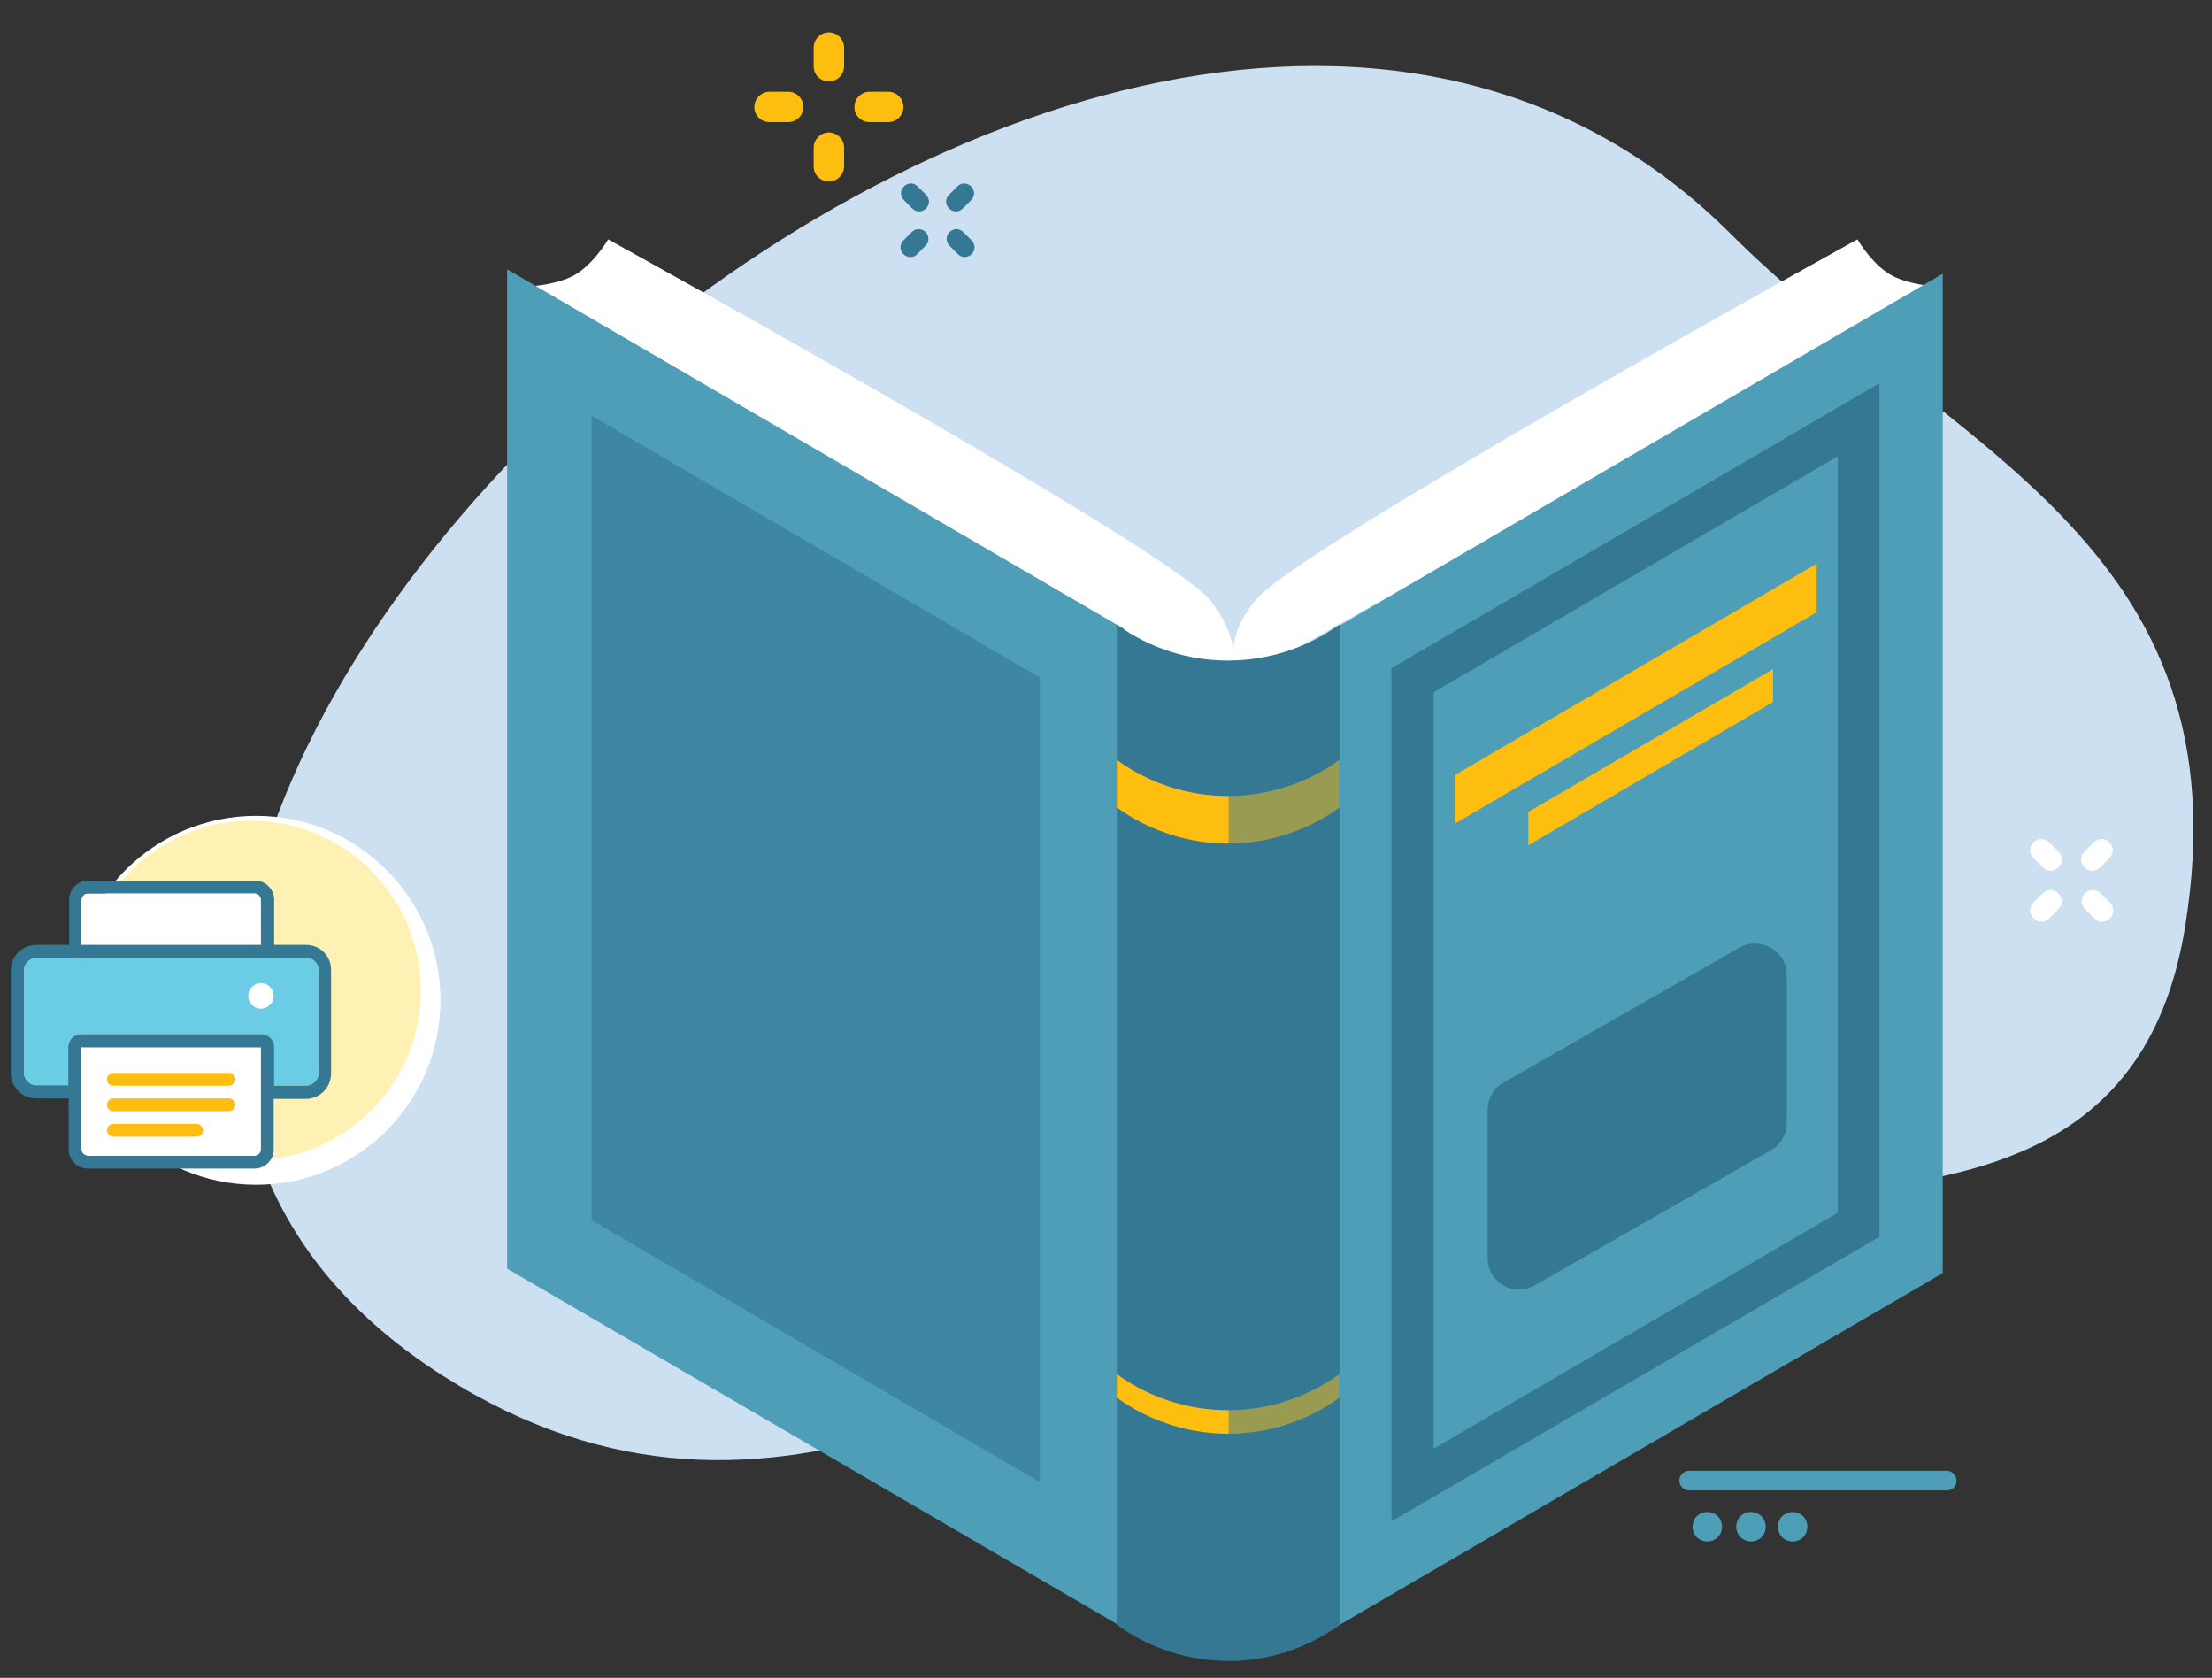 <?xml version="1.0" encoding="utf-8"?>
<!-- Generator: Adobe Illustrator 24.3.0, SVG Export Plug-In . SVG Version: 6.00 Build 0)  -->
<svg version="1.1" id="Layer_1" xmlns="http://www.w3.org/2000/svg" xmlns:xlink="http://www.w3.org/1999/xlink" x="0px" y="0px"
	 viewBox="0 0 451 342" style="enable-background:new 0 0 451 342;" xml:space="preserve">
<rect x="0" y="0" width="451" height="342" fill="#333333" stroke="none"/>
<style type="text/css">
	.st0{fill:#CCE0F2;}
	.st1{fill:#FFFFFF;}
	.st2{fill:#4E9EB8;}
	.st3{fill:#347893;}
	.st4{fill:#FEBE10;}
	.st5{opacity:0.6;}
	.st6{opacity:0.5;}
	.st7{fill:#FFF1B3;}
	.st8{fill:#6ACCE5;}
</style>
<path class="st0" d="M352.9,47.7C224.5-80.6-58.2,186.1,90.4,280.5c67.9,43.1,125.3-6.2,182.3-27.2c62.5-23,159.9,15.6,172.8-64.3
	C458.3,110.4,396.6,91.3,352.9,47.7"/>
<g id="XMLID_189_">
	<g id="XMLID_1676_">
		<g id="XMLID_3979_">
			<g id="XMLID_3996_">
				<path class="st1" d="M253.7,138.1c0,0-6.3-5.3,2.4-15.9c8.7-10.6,122.6-73.4,122.6-73.4s3.4,5.8,7.7,7.7
					c4.3,1.9,9.2,1.9,9.2,1.9L253.7,138.1z"/>
			</g>
		</g>
		<g id="XMLID_3961_">
			<g id="XMLID_3978_">
				<path class="st1" d="M250.4,142.2c0,0,4.9-9.4-3.8-20c-8.7-10.6-122.6-73.4-122.6-73.4s-3.4,5.8-7.7,7.7
					c-4.3,1.9-9.2,1.9-9.2,1.9L250.4,142.2z"/>
			</g>
		</g>
	</g>
	<g id="XMLID_3952_">
		<g id="XMLID_4027_">
			<polygon id="XMLID_192_" class="st2" points="396.1,55.8 270.9,128.8 270.9,332.5 396.1,259.5 			"/>
		</g>
		<g id="XMLID_3950_">
			<path class="st3" d="M283.7,136.2v173.9l99.5-58v-174L283.7,136.2z M374.7,247.2l-82.4,48.1V141.1l82.4-48.1V247.2z"/>
		</g>
		<g id="XMLID_4026_">
			<polygon class="st4" points="370.4,114.9 296.6,158 296.6,167.9 370.4,124.8 			"/>
		</g>
		<g id="XMLID_3053_">
			<polygon class="st4" points="361.5,136.4 311.6,165.5 311.6,172.3 361.5,143.1 			"/>
		</g>
		<g id="XMLID_3953_">
			<g id="XMLID_4021_">
				<path class="st3" d="M354.6,193.2l-48.1,27.5c-2,1.1-3.2,3.3-3.2,5.6v30.1c0,5,5.3,8.1,9.6,5.6l48.1-27.5c2-1.1,3.3-3.3,3.3-5.6
					v-30.1C364.3,193.8,358.9,190.7,354.6,193.2z"/>
			</g>
		</g>
	</g>
	<g id="XMLID_3947_">
		<g id="XMLID_3948_">
			<g id="XMLID_3969_">
				<polygon class="st2" points="229.2,128.2 103.4,54.9 103.4,258.6 229.2,331.9 				"/>
			</g>
			<g id="XMLID_3066_" class="st5">
				<polygon id="XMLID_191_" class="st3" points="120.6,248.7 120.6,84.7 212,138.1 212,302.1 				"/>
			</g>
		</g>
	</g>
	<g id="XMLID_3945_">
		<path class="st3" d="M273.1,331.2c-13.5,9.8-31.8,9.8-45.4,0c0-68,0-135.9,0-203.9c13.5,9.8,31.8,9.8,45.4,0
			C273.1,195.3,273.1,263.3,273.1,331.2z"/>
	</g>
	<g id="XMLID_3943_">
		<path class="st4" d="M273.1,164.6c-13.5,9.8-31.8,9.8-45.4,0c0-3.2,0-6.4,0-9.7c13.5,9.8,31.8,9.8,45.4,0
			C273.1,158.1,273.1,161.4,273.1,164.6z"/>
	</g>
	<g id="XMLID_3942_">
		<path class="st4" d="M273.1,284.9c-13.5,9.8-31.8,9.8-45.4,0c0-1.6,0-3.2,0-4.8c13.5,9.8,31.8,9.8,45.4,0
			C273.1,281.7,273.1,283.3,273.1,284.9z"/>
	</g>
	<g id="XMLID_3938_" class="st6">
		<path id="XMLID_190_" class="st3" d="M250.5,134.7v203.9c7.9,0,15.9-2.5,22.7-7.4c0-68,0-135.9,0-203.9
			C266.4,132.3,258.4,134.7,250.5,134.7z"/>
	</g>
</g>
<g>
	<path class="st2" d="M396.9,303.8h-52.5c-1.1,0-2-0.9-2-2c0-1.1,0.9-2,2-2h52.5c1.1,0,2,0.9,2,2C399,302.9,398.1,303.8,396.9,303.8
		z"/>
	<path class="st2" d="M348.1,314.2c1.7,0,3-1.3,3-3s-1.3-3-3-3c-1.7,0-3,1.3-3,3S346.4,314.2,348.1,314.2"/>
	<path class="st2" d="M357,314.2c1.7,0,3-1.3,3-3s-1.3-3-3-3c-1.7,0-3,1.3-3,3S355.4,314.2,357,314.2"/>
	<path class="st2" d="M365.5,314.2c1.7,0,3-1.3,3-3s-1.3-3-3-3s-3,1.3-3,3S363.8,314.2,365.5,314.2"/>
</g>
<g>
	<circle class="st1" cx="52.2" cy="203.9" r="37.6"/>
	<circle class="st7" cx="51.2" cy="201.9" r="34.6"/>
	<g>
		<path class="st1" d="M16.6,183.4c0-0.7,0.6-1.3,1.3-1.3h34c0.7,0,1.3,0.6,1.3,1.3v9.2H16.6V183.4z"/>
		<path class="st1" d="M53.2,234.3c0,0.7-0.6,1.3-1.3,1.3h-34c-0.7,0-1.3-0.6-1.3-1.3v-20.8h36.6V234.3z"/>
		<path class="st8" d="M65,218.7c0,1.4-1.2,2.6-2.6,2.6h-6.5v-7.9c0-1.4-1.2-2.6-2.6-2.6H16.6c-1.4,0-2.6,1.2-2.6,2.6v7.9H7.4
			c-1.4,0-2.6-1.2-2.6-2.6v-20.9c0-1.4,1.2-2.6,2.6-2.6h55c1.4,0,2.6,1.2,2.6,2.6V218.7z"/>
		<g>
			<path class="st3" d="M62.4,192.6h-6.5v-9.2c0-2.2-1.8-3.9-3.9-3.9h-34c-2.2,0-3.9,1.8-3.9,3.9v9.2H7.4c-2.9,0-5.2,2.3-5.2,5.2
				v20.9c0,2.9,2.3,5.2,5.2,5.2H14v10.4c0,2.2,1.8,3.9,3.9,3.9h34c2.2,0,3.9-1.8,3.9-3.9V224h6.5c2.9,0,5.2-2.3,5.2-5.2v-20.9
				C67.6,194.9,65.3,192.6,62.4,192.6z M16.6,183.4c0-0.7,0.6-1.3,1.3-1.3h34c0.7,0,1.3,0.6,1.3,1.3v9.2H16.6V183.4z M53.2,234.3
				c0,0.7-0.6,1.3-1.3,1.3h-34c-0.7,0-1.3-0.6-1.3-1.3v-20.8h36.6V234.3z M65,218.7c0,1.4-1.2,2.6-2.6,2.6h-6.5v-7.9
				c0-1.4-1.2-2.6-2.6-2.6H16.6c-1.4,0-2.6,1.2-2.6,2.6v7.9H7.4c-1.4,0-2.6-1.2-2.6-2.6v-20.9c0-1.4,1.2-2.6,2.6-2.6h55
				c1.4,0,2.6,1.2,2.6,2.6V218.7z"/>
			<path class="st4" d="M23.1,226.5h23.6c0.7,0,1.3-0.6,1.3-1.3c0-0.7-0.6-1.3-1.3-1.3H23.1c-0.7,0-1.3,0.6-1.3,1.3
				C21.8,225.9,22.4,226.5,23.1,226.5z"/>
			<path class="st4" d="M23.1,221.3h23.6c0.7,0,1.3-0.6,1.3-1.3c0-0.7-0.6-1.3-1.3-1.3H23.1c-0.7,0-1.3,0.6-1.3,1.3
				C21.8,220.8,22.4,221.3,23.1,221.3z"/>
			<path class="st4" d="M23.1,231.7h17c0.7,0,1.3-0.6,1.3-1.3c0-0.7-0.6-1.3-1.3-1.3h-17c-0.7,0-1.3,0.6-1.3,1.3
				C21.8,231.1,22.4,231.7,23.1,231.7z"/>
		</g>
		<circle class="st1" cx="53.2" cy="203" r="2.6"/>
	</g>
</g>
<g>
	<path class="st1" d="M428.6,187.9c-0.6,0-1.1-0.2-1.6-0.7l-1.9-1.9c-0.9-0.9-0.9-2.3,0-3.2c0.9-0.9,2.3-0.9,3.2,0l1.9,1.9
		c0.9,0.9,0.9,2.3,0,3.2C429.7,187.7,429.1,187.9,428.6,187.9z"/>
	<path class="st1" d="M418.1,177.5c-0.6,0-1.1-0.2-1.6-0.7l-1.9-1.9c-0.9-0.9-0.9-2.3,0-3.2c0.9-0.9,2.3-0.9,3.2,0l1.9,1.9
		c0.9,0.9,0.9,2.3,0,3.2C419.3,177.2,418.7,177.5,418.1,177.5z"/>
	<path class="st1" d="M416.2,187.9c-0.6,0-1.1-0.2-1.6-0.7c-0.9-0.9-0.9-2.3,0-3.2l1.9-1.9c0.9-0.9,2.3-0.9,3.2,0
		c0.9,0.9,0.9,2.3,0,3.2l-1.9,1.9C417.3,187.7,416.8,187.9,416.2,187.9z"/>
	<path class="st1" d="M426.6,177.5c-0.6,0-1.1-0.2-1.6-0.7c-0.9-0.9-0.9-2.3,0-3.2l1.9-1.9c0.9-0.9,2.3-0.9,3.2,0
		c0.9,0.9,0.9,2.3,0,3.2l-1.9,1.9C427.8,177.2,427.2,177.5,426.6,177.5z"/>
</g>
<g>
	<g>
		<path class="st4" d="M166.8,36.1c-0.6-0.6-0.9-1.3-0.9-2.2v-3.8c0-1.7,1.4-3.1,3.1-3.1c1.7,0,3.1,1.4,3.1,3.1v3.8
			c0,1.7-1.4,3.1-3.1,3.1C168.2,37,167.4,36.7,166.8,36.1z"/>
		<path class="st4" d="M166.8,15.7c-0.6-0.6-0.9-1.3-0.9-2.2l0-3.8c0-1.7,1.4-3.1,3.1-3.1c1.7,0,3.1,1.4,3.1,3.1l0,3.8
			c0,1.7-1.4,3.1-3.1,3.1C168.2,16.6,167.4,16.3,166.8,15.7z"/>
		<path class="st4" d="M154.7,24c-0.6-0.6-0.9-1.3-0.9-2.2c0-1.7,1.4-3.1,3.1-3.1h3.8c1.7,0,3.1,1.4,3.1,3.1c0,1.7-1.4,3.1-3.1,3.1
			h-3.8C156.1,24.9,155.3,24.6,154.7,24z"/>
		<path class="st4" d="M175.1,24c-0.6-0.6-0.9-1.3-0.9-2.2c0-1.7,1.4-3.1,3.1-3.1l3.8,0c1.7,0,3.1,1.4,3.1,3.1
			c0,1.7-1.4,3.1-3.1,3.1l-3.8,0C176.5,24.9,175.7,24.6,175.1,24z"/>
	</g>
	<g>
		<path class="st3" d="M196.7,52.4c-0.5,0-1-0.2-1.4-0.6l-1.7-1.7c-0.8-0.8-0.8-2,0-2.8c0.8-0.8,2-0.8,2.8,0l1.7,1.7
			c0.8,0.8,0.8,2,0,2.8C197.7,52.2,197.2,52.4,196.7,52.4z"/>
		<path class="st3" d="M187.4,43.1c-0.5,0-1-0.2-1.4-0.6l-1.7-1.7c-0.8-0.8-0.8-2,0-2.8c0.8-0.8,2-0.8,2.8,0l1.7,1.7
			c0.8,0.8,0.8,2,0,2.8C188.4,42.9,187.9,43.1,187.4,43.1z"/>
		<path class="st3" d="M185.6,52.4c-0.5,0-1-0.2-1.4-0.6c-0.8-0.8-0.8-2,0-2.8l1.7-1.7c0.8-0.8,2-0.8,2.8,0c0.8,0.8,0.8,2,0,2.8
			l-1.7,1.7C186.7,52.2,186.1,52.4,185.6,52.4z"/>
		<path class="st3" d="M194.9,43.1c-0.5,0-1-0.2-1.4-0.6c-0.8-0.8-0.8-2,0-2.8l1.7-1.7c0.8-0.8,2-0.8,2.8,0c0.8,0.8,0.8,2,0,2.8
			l-1.7,1.7C195.9,42.9,195.4,43.1,194.9,43.1z"/>
	</g>
</g>
</svg>
